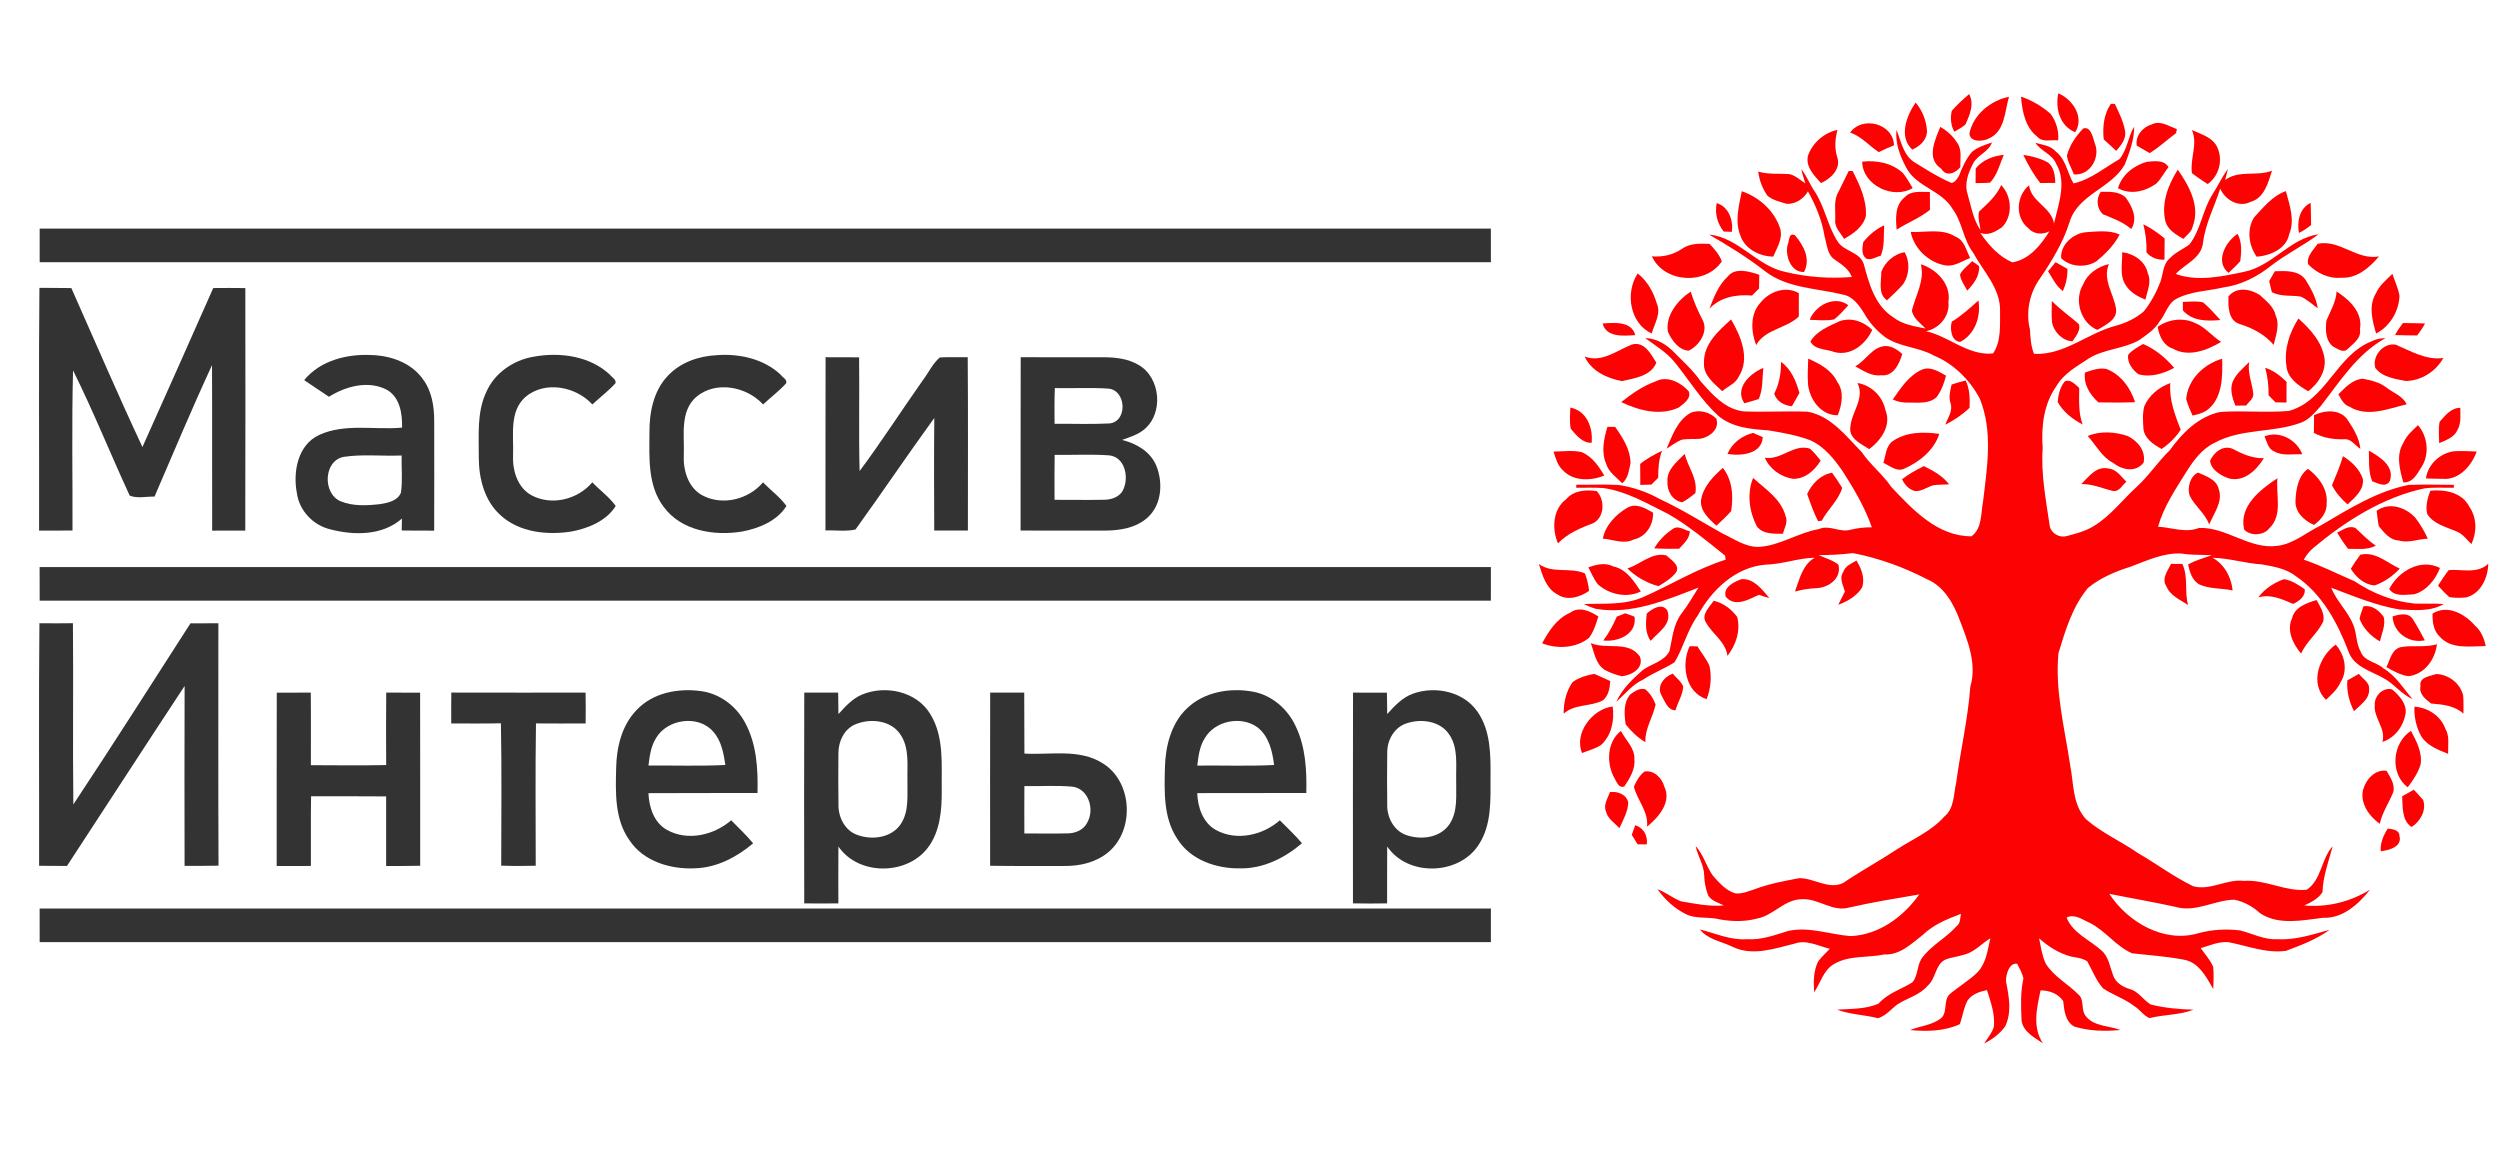 <?xml version="1.0" encoding="UTF-8" ?>
<!DOCTYPE svg PUBLIC "-//W3C//DTD SVG 1.1//EN" "http://www.w3.org/Graphics/SVG/1.1/DTD/svg11.dtd">
<svg width="820pt" height="380pt" viewBox="0 0 820 380" version="1.1" xmlns="http://www.w3.org/2000/svg">
<g fill="#fc0202">
<path d="M 640.17 36.38 C 641.88 34.36 643.88 32.60 645.87 30.86 C 647.64 34.08 646.08 37.65 644.73 40.73 C 643.68 41.81 642.26 42.41 641.02 43.21 C 639.85 41.13 639.68 38.68 640.17 36.38 Z"/>
<path d="M 675.12 30.61 C 679.85 32.60 683.78 38.48 680.66 43.37 C 675.60 41.33 674.09 35.56 675.12 30.61 Z"/>
<path d="M 645.96 43.88 C 647.12 37.65 652.92 32.95 658.95 31.75 C 657.55 36.50 657.62 43.11 652.37 45.41 C 650.40 46.44 646.31 46.77 645.96 43.88 Z"/>
<path d="M 662.88 31.70 C 666.48 32.90 669.80 34.87 672.64 37.39 C 674.44 39.92 675.35 42.92 675.10 46.04 C 672.82 45.76 669.88 46.83 668.21 44.80 C 664.21 41.74 663.30 36.42 662.88 31.70 Z"/>
<path d="M 628.32 33.64 C 630.54 36.21 631.84 39.59 632.06 42.96 C 632.05 45.91 629.72 47.96 627.23 49.08 C 622.71 44.88 625.32 38.00 628.32 33.64 Z"/>
<path d="M 692.34 34.08 C 692.67 34.07 693.32 34.06 693.65 34.05 C 695.03 36.95 696.51 39.89 697.04 43.08 C 697.44 45.61 695.64 47.71 694.13 49.49 C 692.75 48.23 691.40 46.95 690.02 45.71 C 689.62 41.65 690.01 37.55 692.34 34.08 Z"/>
<path d="M 606.85 43.47 C 610.91 37.83 621.05 40.58 621.23 47.66 C 619.53 48.36 617.85 49.09 616.21 49.89 C 613.05 47.78 610.53 44.74 606.85 43.47 Z"/>
<path d="M 705.83 40.79 C 708.59 39.38 711.39 41.43 714.00 42.33 C 713.94 42.66 713.82 43.32 713.76 43.65 C 710.83 45.80 708.20 48.35 705.08 50.22 C 703.67 49.39 702.24 48.58 700.84 47.76 C 700.37 44.49 702.80 41.66 705.83 40.79 Z"/>
<path d="M 636.41 41.64 C 638.68 42.89 640.67 44.73 642.03 46.95 C 643.61 49.27 642.89 52.19 643.00 54.81 C 641.31 56.85 638.39 58.12 636.71 55.31 C 631.70 52.09 634.68 45.92 636.41 41.64 Z"/>
<path d="M 683.30 42.14 C 685.85 41.34 686.49 45.21 687.08 46.99 C 689.05 51.59 685.51 57.70 680.24 57.20 C 679.47 55.15 678.19 53.20 677.96 51.00 C 678.84 47.62 680.90 44.63 683.30 42.14 Z"/>
<path d="M 695.19 52.19 C 697.73 49.14 697.99 44.90 700.01 41.55 C 700.05 45.85 698.47 49.96 696.95 53.91 C 692.58 61.76 681.53 63.75 678.82 72.83 C 676.72 79.49 673.09 85.47 669.19 91.21 C 665.71 96.00 664.37 102.36 665.83 108.10 C 665.98 110.80 666.12 113.53 667.16 116.07 C 677.03 116.58 684.75 109.28 693.88 106.87 C 697.27 105.97 700.48 104.44 703.16 102.15 C 705.46 99.28 707.22 95.99 708.57 92.58 C 709.54 89.93 709.39 86.64 711.71 84.70 C 713.53 82.77 716.04 81.74 718.14 80.17 C 721.91 75.28 722.43 68.83 725.74 63.69 C 727.49 60.99 728.80 58.02 730.75 55.44 C 730.46 56.65 730.15 57.85 729.84 59.05 C 734.39 55.64 740.22 57.97 745.23 55.99 C 743.95 59.92 742.70 64.97 738.17 66.22 C 734.29 68.21 729.83 65.55 728.23 61.85 C 726.37 67.78 723.34 73.37 722.59 79.62 C 722.05 84.70 716.73 86.55 713.64 89.85 C 720.81 92.47 728.87 90.68 736.15 89.14 C 745.35 87.25 751.10 78.20 760.48 76.84 C 755.55 80.57 749.94 83.27 745.04 87.06 C 740.48 90.72 735.10 93.51 729.25 94.28 C 723.94 95.54 718.17 95.49 713.34 98.31 C 710.89 100.00 710.23 103.15 708.39 105.37 C 706.79 108.10 704.09 109.82 701.58 111.61 C 696.53 114.42 690.39 114.45 685.39 117.40 C 681.47 120.03 677.03 122.34 674.56 126.55 C 670.33 132.48 669.47 139.92 670.00 147.00 C 669.39 155.64 671.10 164.11 672.33 172.62 C 672.83 174.97 675.50 176.47 677.79 175.86 C 680.81 175.06 683.91 174.27 686.61 172.64 C 692.15 169.33 696.06 164.07 700.75 159.76 C 704.81 156.10 707.77 151.46 711.70 147.67 C 715.76 142.01 721.11 136.63 728.17 135.13 C 735.70 134.58 743.29 135.45 750.80 134.78 C 763.03 131.35 766.37 116.40 777.94 111.94 C 779.31 111.21 780.85 110.92 782.42 110.93 C 773.20 115.97 767.49 125.12 761.21 133.19 C 759.29 135.28 757.41 137.66 754.66 138.66 C 745.49 142.06 734.99 140.45 726.29 145.30 C 722.12 147.28 719.38 151.20 716.98 154.99 C 713.46 160.65 709.67 166.27 707.84 172.76 C 712.33 173.00 716.83 174.92 721.26 173.17 C 730.26 172.80 737.83 180.30 746.96 179.04 C 752.37 178.40 756.55 174.57 761.31 172.29 C 770.42 166.96 779.55 161.14 790.06 159.05 C 794.99 158.84 799.94 159.01 804.89 159.03 L 804.85 159.98 C 801.63 160.04 798.40 159.78 795.20 160.19 C 781.50 163.13 769.40 170.88 758.75 179.73 C 757.48 180.80 756.46 182.13 755.64 183.57 C 761.37 185.53 766.79 188.28 772.34 190.68 C 778.20 194.61 784.95 197.30 792.00 197.97 C 795.16 198.10 798.34 197.86 801.51 198.13 C 797.13 200.73 791.92 200.07 787.07 199.93 C 779.29 198.61 771.99 195.54 764.65 192.77 C 766.39 197.25 770.19 200.58 771.92 205.07 C 773.05 207.87 772.78 211.05 774.29 213.72 C 775.42 216.96 779.46 217.08 781.76 219.23 C 785.85 221.61 788.23 225.76 791.27 229.24 C 787.54 227.68 785.21 224.16 781.65 222.35 C 777.51 220.03 772.06 218.67 770.30 213.70 C 766.73 204.24 761.60 194.78 753.03 188.98 C 749.85 186.49 745.74 185.81 741.88 185.12 C 736.43 184.80 731.17 183.06 725.72 182.95 C 729.62 185.10 731.86 189.31 732.30 193.66 C 728.67 192.89 724.82 193.23 721.36 191.70 C 719.04 190.36 718.21 187.63 717.70 185.17 C 720.12 183.76 722.84 183.04 725.47 182.12 C 722.16 181.90 718.82 182.13 715.54 181.56 C 709.68 181.24 704.26 183.86 698.90 185.85 C 693.90 187.42 688.95 189.50 684.86 192.83 C 679.77 198.95 677.46 206.71 675.18 214.19 C 673.98 226.61 677.21 238.81 679.02 251.01 C 680.21 257.04 679.75 263.95 684.27 268.76 C 689.38 273.21 695.67 275.93 701.21 279.78 C 707.32 283.32 713.00 287.62 719.38 290.69 C 725.00 292.23 730.32 288.22 736.01 288.93 C 743.07 288.41 749.64 292.54 756.63 291.83 C 761.53 288.48 761.30 281.76 765.13 277.55 C 763.78 282.53 761.93 287.43 761.77 292.66 C 760.35 294.79 758.04 295.99 755.77 296.99 C 763.36 297.68 770.89 295.80 777.36 291.82 C 773.59 296.57 768.46 301.28 761.98 301.04 C 755.20 301.82 747.57 303.58 741.41 299.61 C 738.98 297.39 736.09 295.74 732.84 295.10 C 726.35 295.21 720.10 299.41 713.56 297.45 C 706.35 295.86 699.07 294.64 691.85 293.17 C 697.90 302.48 709.85 309.45 721.08 306.09 C 725.54 304.88 730.21 304.62 734.80 305.19 C 738.83 306.20 742.68 308.32 746.96 308.05 C 752.85 308.42 758.51 306.51 764.12 304.97 C 759.82 308.11 754.77 310.02 749.82 311.87 C 743.35 312.79 737.15 310.20 730.89 309.03 C 727.76 308.78 724.78 310.11 721.84 311.00 C 723.26 313.01 724.99 314.89 725.95 317.18 C 726.16 319.58 726.02 322.00 725.96 324.41 C 723.68 320.49 721.21 315.59 716.26 314.77 C 710.69 313.69 704.98 313.33 699.34 312.69 C 693.96 310.37 690.59 305.21 685.35 302.66 C 683.03 301.64 680.40 299.62 677.83 300.97 C 679.92 306.12 685.37 308.24 689.27 311.74 C 691.65 313.80 692.05 317.10 693.10 319.90 C 693.90 322.32 696.28 323.73 698.60 324.42 C 701.49 325.20 702.99 328.05 705.49 329.50 C 710.07 330.61 714.76 331.08 719.48 331.17 C 714.88 332.98 709.80 332.73 705.05 333.94 C 703.05 333.15 701.87 331.07 700.02 329.99 C 696.90 327.56 693.05 326.37 689.79 324.17 C 687.51 321.58 686.29 318.29 684.62 315.32 C 683.02 314.24 681.07 314.10 679.24 313.73 C 675.31 312.68 671.82 310.45 668.82 307.77 C 669.42 310.54 669.76 313.43 670.98 316.02 C 673.63 320.33 678.31 322.71 681.77 326.25 C 683.72 327.98 682.52 331.01 683.98 333.08 C 686.59 336.75 691.69 336.34 695.50 337.85 C 690.43 338.31 685.25 338.21 680.36 336.71 C 677.37 335.03 677.06 331.38 676.73 328.35 C 675.11 325.89 672.14 324.85 669.31 324.84 C 668.08 330.54 666.54 337.05 670.12 342.24 C 667.34 340.29 663.71 338.56 663.08 334.85 C 662.88 330.21 662.66 325.47 663.69 320.90 C 663.32 319.19 662.39 317.66 661.64 316.11 C 658.96 315.67 657.87 319.82 657.97 321.97 C 658.94 326.79 659.92 331.97 657.72 336.63 C 655.95 339.07 653.50 340.93 650.81 342.25 C 651.90 340.48 653.38 338.87 653.97 336.84 C 654.46 332.67 652.93 328.65 651.73 324.74 C 649.30 325.27 646.70 326.09 645.28 328.30 C 644.08 330.69 643.70 333.38 642.85 335.91 C 637.72 338.27 632.03 338.37 626.50 337.86 C 629.70 336.55 633.37 336.32 636.25 334.28 C 639.03 332.50 637.29 328.63 639.30 326.28 C 642.31 323.61 645.92 321.64 648.77 318.76 C 651.51 315.75 651.95 311.55 652.84 307.75 C 649.92 309.51 647.59 312.35 644.16 313.15 C 642.11 313.84 639.89 313.95 637.92 314.83 C 634.67 316.59 634.99 321.01 632.30 323.29 C 629.72 326.37 625.67 327.32 622.40 329.40 C 620.30 330.97 618.59 333.18 616.00 333.97 C 611.55 332.86 606.86 332.76 602.54 331.17 C 607.08 330.86 612.00 331.06 616.17 329.19 C 619.13 325.80 623.52 324.54 627.23 322.24 C 629.32 319.90 628.64 316.16 630.75 313.79 C 633.85 309.81 638.49 307.52 641.79 303.76 C 643.05 302.80 642.92 301.16 643.18 299.75 C 638.70 301.43 634.13 303.28 630.66 306.67 C 626.93 309.56 623.11 313.35 618.02 313.07 C 612.46 314.23 606.38 313.23 601.35 316.33 C 598.03 318.39 597.12 322.40 595.05 325.46 C 594.79 322.05 594.81 318.53 596.33 315.39 C 597.46 313.86 598.87 312.57 600.19 311.20 C 596.40 310.31 592.49 308.08 588.56 309.53 C 582.05 311.12 574.88 313.70 568.41 310.61 C 564.76 308.81 560.21 308.22 557.57 304.86 C 562.66 306.13 567.63 308.46 573.00 308.06 C 577.63 308.37 582.04 306.75 586.39 305.39 C 593.30 303.77 600.14 306.53 606.99 307.04 C 616.25 306.67 624.30 300.72 629.53 293.37 C 621.86 294.67 614.18 295.92 606.60 297.65 C 601.15 299.28 596.41 294.61 591.01 294.94 C 585.33 294.95 581.65 300.33 576.27 301.30 C 571.87 302.47 567.17 302.27 562.76 301.29 C 559.54 300.80 556.15 301.31 553.10 299.91 C 549.32 298.06 546.09 295.11 543.67 291.67 C 546.41 292.66 548.66 294.62 551.40 295.64 C 556.03 296.45 560.69 297.40 565.43 296.98 C 563.60 296.06 561.37 295.53 560.25 293.65 C 559.46 291.52 559.02 289.28 558.97 287.02 C 558.87 283.65 556.81 280.76 556.17 277.51 C 558.74 280.29 559.63 284.13 561.80 287.18 C 563.85 289.55 566.08 292.07 569.17 293.03 C 571.42 293.27 573.53 292.30 575.63 291.63 C 580.29 289.87 585.21 288.99 590.09 288.04 C 594.92 287.93 599.79 291.93 604.53 289.63 C 610.35 285.68 616.55 282.32 622.42 278.44 C 627.66 275.07 633.60 272.55 637.78 267.79 C 641.09 265.09 640.73 260.42 641.65 256.62 C 643.04 246.14 645.49 235.79 646.26 225.24 C 648.50 217.75 645.41 210.20 642.74 203.27 C 640.74 197.90 637.57 192.28 632.03 189.97 C 624.40 186.01 616.18 183.03 607.74 181.42 C 604.04 181.88 600.31 182.07 596.58 182.07 C 598.71 183.13 601.15 183.67 603.01 185.24 C 604.08 189.65 599.88 192.70 595.93 192.91 C 593.49 193.01 591.09 193.38 588.75 194.03 C 590.22 190.01 591.21 185.25 595.23 182.94 C 589.79 183.03 584.63 185.08 579.19 185.20 C 569.27 185.97 561.37 193.52 556.84 201.92 C 553.46 206.60 552.20 212.37 549.24 217.24 C 545.93 219.34 542.21 220.72 538.94 222.91 C 535.39 224.51 533.05 227.69 530.15 230.15 C 532.08 226.00 535.42 222.78 538.81 219.80 C 541.70 217.68 545.83 217.01 547.60 213.56 C 548.52 209.42 548.81 204.95 551.41 201.42 C 553.55 198.68 555.25 195.65 557.11 192.73 C 546.39 196.87 535.10 201.71 523.36 199.68 C 522.03 199.27 520.73 198.76 519.49 198.13 C 526.02 197.87 532.72 198.55 538.89 195.88 C 547.98 191.89 556.48 186.57 566.00 183.58 C 565.96 183.25 565.88 182.58 565.84 182.25 C 559.88 177.48 553.98 172.52 547.34 168.68 C 540.45 165.27 533.68 161.18 525.93 160.08 C 522.96 159.87 519.98 160.00 517.02 159.99 L 517.02 158.99 C 521.65 159.05 526.29 158.81 530.92 159.07 C 535.62 159.79 540.19 161.32 544.34 163.66 C 551.48 166.97 558.14 171.16 564.99 175.00 C 568.79 176.77 572.44 179.43 576.81 179.39 C 583.80 179.01 589.75 174.72 596.60 173.54 C 599.96 172.02 603.32 174.69 606.75 173.81 C 609.11 173.21 611.52 172.93 613.96 172.96 C 611.69 166.39 608.11 160.41 604.40 154.58 C 601.57 150.51 598.31 146.38 593.64 144.35 C 589.21 142.72 584.53 141.88 579.89 141.14 C 574.23 140.77 568.10 140.21 563.59 136.38 C 557.99 131.23 554.02 124.63 549.25 118.75 C 546.58 115.51 542.96 113.35 539.62 110.90 C 543.36 110.94 546.76 113.07 549.27 115.72 C 552.24 118.76 555.46 121.60 557.86 125.14 C 561.66 129.44 565.97 134.34 572.05 134.95 C 579.01 135.19 585.98 134.78 592.95 135.04 C 600.61 136.50 605.53 143.04 610.67 148.33 C 613.48 152.46 617.51 155.54 620.31 159.68 C 627.38 167.18 635.54 175.96 646.65 175.91 C 650.24 173.25 649.67 168.34 650.45 164.43 C 651.78 153.27 653.76 141.43 649.33 130.67 C 646.05 124.56 640.81 119.32 634.35 116.64 C 629.34 113.79 623.19 113.91 618.38 110.63 C 615.54 108.48 613.10 105.79 611.38 102.67 C 609.74 100.07 607.66 97.15 604.41 96.61 C 595.87 94.50 586.27 94.59 579.00 89.01 C 573.21 84.48 566.95 80.61 560.60 76.95 C 570.30 77.85 576.32 87.40 585.76 89.23 C 592.85 90.94 600.14 91.43 607.42 90.85 C 606.40 88.23 604.02 86.68 601.81 85.16 C 599.29 83.52 599.26 80.19 598.47 77.58 C 597.66 72.35 595.53 67.28 593.01 62.76 C 591.57 65.25 589.03 66.93 586.12 66.87 C 583.93 66.22 581.55 65.70 579.76 64.24 C 578.08 61.90 577.05 59.13 576.70 56.28 C 580.00 57.27 583.47 56.86 586.86 57.10 C 588.89 57.53 590.46 59.05 592.16 60.16 C 591.70 58.59 591.15 57.05 590.82 55.46 C 592.59 57.71 593.61 60.43 595.22 62.80 C 598.56 67.87 599.45 74.14 602.76 79.23 C 604.89 82.57 610.11 82.60 611.33 86.66 C 613.04 93.05 615.01 100.27 620.95 104.04 C 623.98 106.45 627.91 107.01 631.59 107.76 C 629.86 105.98 627.61 104.49 627.09 101.89 C 628.31 96.85 631.38 92.08 630.04 86.69 C 635.23 88.29 640.02 93.22 639.08 99.01 C 639.63 103.60 636.13 107.79 631.71 108.63 C 639.29 110.32 645.53 116.74 653.71 115.94 C 656.46 111.97 655.96 106.61 656.02 101.95 C 656.17 94.51 650.47 88.99 647.17 82.84 C 643.91 78.56 643.66 72.84 640.45 68.55 C 636.87 62.36 628.41 61.32 625.16 54.83 C 623.20 51.11 621.57 46.89 622.06 42.60 C 623.55 46.29 624.24 50.80 627.83 53.16 C 631.79 55.61 635.74 58.15 640.04 59.99 C 641.29 59.90 641.99 58.55 642.58 57.59 C 643.62 54.81 644.90 52.10 646.81 49.80 C 648.69 48.27 651.08 47.49 653.36 46.73 C 652.34 49.68 648.91 50.73 647.32 53.35 C 645.68 56.44 644.24 60.08 645.35 63.60 C 646.51 67.64 647.20 71.99 649.61 75.53 C 649.37 73.51 648.67 71.45 649.12 69.42 C 651.89 66.79 654.83 64.31 656.39 60.71 C 659.94 64.37 660.31 70.96 656.58 74.60 C 654.49 76.01 652.06 77.43 649.51 76.36 C 652.22 80.33 655.57 84.14 660.09 86.06 C 665.65 85.08 669.39 80.42 672.20 75.88 C 669.82 77.08 667.07 76.85 665.23 74.81 C 660.86 71.25 661.34 64.26 665.54 60.76 C 666.13 66.20 672.85 67.93 673.72 73.32 C 675.15 66.97 678.02 59.72 674.36 53.61 C 673.05 50.50 669.40 49.58 667.60 46.84 C 669.92 47.52 672.63 47.73 674.30 49.70 C 677.65 52.28 678.07 56.72 680.12 60.17 C 685.79 58.87 690.25 55.01 695.19 52.19 Z"/>
<path d="M 592.99 51.17 C 594.44 46.89 598.27 43.53 602.70 42.61 C 601.91 45.50 601.68 48.57 602.59 51.47 C 604.00 55.32 600.52 58.62 597.28 60.05 C 595.06 57.60 592.23 54.80 592.99 51.17 Z"/>
<path d="M 718.95 42.66 C 722.05 44.07 726.02 45.11 727.40 48.62 C 729.15 52.76 727.78 57.73 724.13 60.38 C 722.36 59.25 720.62 58.09 718.97 56.82 C 718.23 52.01 720.98 47.29 718.95 42.66 Z"/>
<path d="M 648.02 55.27 C 650.32 52.45 653.68 51.16 657.23 50.79 C 655.93 53.89 655.11 57.40 652.74 59.89 C 651.15 60.07 649.56 60.03 647.99 60.06 C 647.99 58.46 648.00 56.86 648.02 55.27 Z"/>
<path d="M 663.65 50.82 C 666.43 51.21 669.21 51.93 671.69 53.28 C 673.74 54.83 674.05 57.60 674.15 59.99 C 672.48 60.01 670.84 60.03 669.19 60.04 C 666.99 57.20 665.19 54.06 663.65 50.82 Z"/>
<path d="M 610.80 53.02 C 615.54 52.51 620.60 53.43 624.18 56.79 C 625.39 58.31 626.37 60.02 627.36 61.70 C 620.83 65.54 610.90 60.68 610.80 53.02 Z"/>
<path d="M 694.69 61.73 C 696.01 57.31 699.86 54.31 704.17 53.07 C 706.63 52.89 709.75 52.30 711.27 54.81 C 709.87 56.59 708.84 58.65 707.24 60.25 C 703.61 62.82 698.77 64.00 694.69 61.73 Z"/>
<path d="M 606.38 56.09 C 606.70 56.09 607.33 56.09 607.65 56.08 C 609.98 60.65 612.32 65.58 612.01 70.83 C 611.13 74.45 607.89 76.63 604.86 78.36 C 603.69 76.36 601.63 74.58 601.96 72.04 C 602.09 69.02 601.36 65.71 602.99 62.97 C 604.13 60.68 605.23 58.37 606.38 56.09 Z"/>
<path d="M 714.31 55.65 C 718.01 60.89 721.74 67.69 719.22 74.21 C 718.89 76.02 717.29 77.09 716.13 78.36 C 713.77 76.95 711.12 75.49 710.27 72.67 C 708.82 66.66 711.13 60.69 714.31 55.65 Z"/>
<path d="M 571.32 62.72 C 577.09 64.73 582.15 69.23 583.96 75.19 C 584.75 78.45 582.81 81.30 581.62 84.17 C 577.08 84.07 572.30 81.70 570.81 77.19 C 568.97 72.48 570.37 67.45 571.32 62.72 Z"/>
<path d="M 624.75 64.69 C 626.88 62.35 630.20 63.06 633.00 62.97 C 633.00 64.92 633.01 66.87 633.02 68.82 C 629.71 71.51 625.66 73.01 622.11 75.34 C 621.77 71.65 621.51 67.26 624.75 64.69 Z"/>
<path d="M 689.05 62.90 C 691.87 62.92 695.01 62.68 697.24 64.80 C 699.35 67.73 701.29 71.70 699.03 75.13 C 696.35 72.76 692.96 71.61 689.73 70.26 C 687.69 68.28 687.48 65.23 689.05 62.90 Z"/>
<path d="M 739.32 71.34 C 742.38 68.03 745.35 64.24 749.76 62.69 C 750.99 67.27 752.79 72.20 750.85 76.84 C 749.89 81.67 744.61 83.85 740.20 84.21 C 737.56 80.56 736.89 75.24 739.32 71.34 Z"/>
<path d="M 563.07 66.62 C 567.05 67.81 568.55 72.26 568.06 76.04 C 567.39 76.02 566.05 75.97 565.38 75.95 C 563.24 73.24 562.43 70.04 563.07 66.62 Z"/>
<path d="M 754.05 76.39 C 753.39 72.68 754.18 68.33 757.89 66.55 C 757.99 68.97 758.00 71.39 758.03 73.82 C 756.78 74.79 755.50 75.74 754.05 76.39 Z"/>
<path d="M 611.16 79.40 C 612.99 77.08 615.31 75.15 618.01 73.90 C 617.78 77.23 618.22 80.68 616.91 83.84 C 615.40 84.25 613.93 85.34 612.32 84.91 C 610.40 83.77 610.82 81.26 611.16 79.40 Z"/>
<path d="M 703.01 73.58 C 705.53 74.80 707.85 76.41 710.00 78.21 C 709.99 80.54 709.98 82.86 709.95 85.18 C 707.64 85.27 705.56 84.57 704.05 82.79 C 704.15 79.68 703.80 76.59 703.01 73.58 Z"/>
<path d="M 626.71 76.08 C 631.59 76.29 636.99 74.84 641.38 77.61 C 644.32 78.72 644.89 82.13 646.21 84.62 C 643.56 85.62 641.05 87.51 638.08 87.05 C 632.59 86.10 627.81 81.57 626.71 76.08 Z"/>
<path d="M 676.07 84.69 C 675.71 80.33 679.98 76.53 684.18 76.17 C 687.85 75.93 691.78 75.39 695.25 76.92 C 693.45 80.39 690.64 83.21 687.66 85.68 C 684.19 87.91 679.06 87.64 676.07 84.69 Z"/>
<path d="M 586.31 80.40 C 586.94 79.15 586.57 76.12 588.75 77.16 C 591.56 80.50 594.00 84.91 591.72 89.22 C 587.38 89.35 585.51 83.94 586.31 80.40 Z"/>
<path d="M 730.96 89.50 C 726.40 85.85 729.95 79.32 733.92 76.70 C 735.42 79.42 735.20 82.65 734.82 85.64 C 733.64 87.03 732.28 88.25 730.96 89.50 Z"/>
<path d="M 551.65 81.65 C 554.32 79.73 557.60 79.88 560.73 79.99 C 562.34 81.70 563.97 83.47 564.75 85.74 C 559.45 93.62 545.81 92.80 541.82 84.08 C 545.33 84.39 548.71 83.60 551.65 81.65 Z"/>
<path d="M 760.20 79.96 C 767.46 78.45 772.96 85.43 780.30 84.11 C 777.23 87.76 773.08 91.36 768.01 91.09 C 763.91 91.50 759.85 89.60 757.07 86.67 C 756.49 84.01 758.84 81.96 760.20 79.96 Z"/>
<path d="M 617.07 89.18 C 618.23 85.95 621.28 83.31 624.71 82.71 C 626.55 86.01 626.30 90.08 624.24 93.20 C 622.62 95.10 620.73 96.76 618.94 98.49 C 615.87 96.39 617.10 92.31 617.07 89.18 Z"/>
<path d="M 696.07 82.73 C 699.84 83.17 703.67 85.68 704.46 89.58 C 705.80 92.46 704.32 95.45 703.68 98.28 C 701.22 97.29 698.80 95.96 697.33 93.67 C 695.06 90.47 696.21 86.36 696.07 82.73 Z"/>
<path d="M 642.88 90.10 C 643.72 88.27 645.53 87.10 646.88 85.65 C 647.45 86.06 648.58 86.86 649.14 87.27 C 649.38 90.50 647.39 93.13 645.25 95.32 C 644.39 93.62 643.13 92.02 642.88 90.10 Z"/>
<path d="M 674.22 86.00 C 675.51 86.74 676.82 87.46 678.12 88.20 C 678.18 90.72 677.64 93.17 676.62 95.47 C 674.38 93.84 673.22 91.24 671.77 88.98 C 672.58 87.98 673.40 86.99 674.22 86.00 Z"/>
<path d="M 683.28 93.27 C 684.70 89.74 688.13 87.48 691.73 86.60 C 689.56 91.62 693.22 96.24 694.02 101.08 C 694.76 104.83 690.53 106.58 687.94 108.21 C 682.41 105.92 680.20 98.32 683.28 93.27 Z"/>
<path d="M 566.68 90.71 C 569.18 87.58 573.80 89.07 577.04 90.12 C 577.01 91.62 576.99 93.13 576.97 94.63 C 576.19 95.40 575.42 96.17 574.66 96.94 C 569.60 96.51 564.30 97.40 560.69 101.26 C 562.13 97.49 563.66 93.52 566.68 90.71 Z"/>
<path d="M 746.15 88.97 C 749.65 88.87 753.91 88.55 756.23 91.77 C 757.98 94.66 759.74 97.71 760.21 101.11 C 758.38 99.80 756.72 98.22 754.66 97.28 C 751.48 96.78 748.13 97.37 745.17 95.84 C 744.89 94.62 744.61 93.41 744.29 92.21 C 744.90 91.13 745.51 90.05 746.15 88.97 Z"/>
<path d="M 537.16 89.70 C 540.34 92.18 542.31 95.77 543.45 99.59 C 544.91 102.90 542.61 106.23 541.76 109.40 C 534.56 106.03 532.99 96.04 537.16 89.70 Z"/>
<path d="M 779.27 96.27 C 780.42 93.63 782.70 91.79 784.70 89.82 C 785.49 92.22 786.63 94.55 787.04 97.06 C 786.82 102.13 783.91 107.04 779.36 109.40 C 778.14 105.20 776.82 100.30 779.27 96.27 Z"/>
<path d="M 577.37 99.35 C 580.29 95.65 585.66 93.64 590.02 96.16 C 590.00 98.72 589.99 101.28 590.01 103.83 C 585.86 107.80 579.03 107.88 576.01 113.18 C 574.33 108.80 573.98 103.03 577.37 99.35 Z"/>
<path d="M 730.95 97.23 C 733.54 93.94 738.10 94.76 741.21 96.76 C 743.30 98.70 745.83 100.60 746.45 103.56 C 747.81 106.70 746.48 110.02 745.76 113.13 C 742.86 109.71 738.90 107.62 734.67 106.30 C 730.84 105.15 730.80 100.50 730.95 97.23 Z"/>
<path d="M 547.07 108.79 C 546.21 103.46 550.34 98.40 554.56 95.65 C 555.50 98.79 556.83 101.78 558.33 104.70 C 560.57 108.57 557.40 113.39 553.85 115.03 C 550.58 114.79 548.31 111.61 547.07 108.79 Z"/>
<path d="M 766.40 95.60 C 770.58 98.30 775.09 102.50 774.06 108.01 C 774.57 110.89 772.02 112.60 770.19 114.31 C 768.80 116.04 766.76 114.41 765.30 113.70 C 762.71 111.75 762.73 108.09 763.06 105.17 C 764.34 102.03 766.23 99.09 766.40 95.60 Z"/>
<path d="M 593.58 104.89 C 595.41 100.17 601.78 96.71 606.26 100.12 C 604.78 101.73 603.34 103.40 601.62 104.76 C 598.97 105.30 596.24 104.98 593.58 104.89 Z"/>
<path d="M 640.19 105.52 C 643.40 103.56 646.16 101.03 648.94 98.54 C 649.75 103.83 647.89 109.55 642.95 112.15 C 640.02 111.95 639.50 107.83 640.19 105.52 Z"/>
<path d="M 673.01 98.72 C 675.73 101.54 678.97 103.76 681.90 106.34 C 682.51 108.45 680.86 110.32 679.76 111.96 C 676.56 111.79 673.74 108.98 673.08 105.86 C 672.84 103.48 672.97 101.09 673.01 98.72 Z"/>
<path d="M 715.97 99.03 C 718.17 99.00 720.44 98.64 722.62 99.18 C 724.68 100.94 726.48 102.98 728.31 104.98 C 723.93 105.34 719.16 105.40 716.00 101.82 C 715.99 101.12 715.98 99.72 715.97 99.03 Z"/>
<path d="M 558.91 118.96 C 558.77 112.81 563.64 108.57 567.80 104.78 C 570.96 110.21 574.09 117.49 570.38 123.40 C 569.36 125.78 566.73 126.70 564.89 128.31 C 562.24 125.76 558.58 123.08 558.91 118.96 Z"/>
<path d="M 603.39 105.36 C 607.23 103.98 611.27 105.46 614.10 108.21 C 611.93 112.93 607.02 116.95 601.61 115.45 C 599.04 114.47 595.13 114.77 593.82 112.00 C 595.90 108.53 599.88 106.99 603.39 105.36 Z"/>
<path d="M 707.72 107.20 C 711.26 104.67 716.08 104.07 720.04 105.96 C 723.34 107.32 725.55 110.26 728.53 112.14 C 723.87 114.92 717.77 117.27 712.66 114.34 C 709.59 113.34 708.19 110.14 707.72 107.20 Z"/>
<path d="M 749.94 119.97 C 749.13 114.48 750.99 109.07 753.88 104.47 C 757.95 108.11 762.01 112.59 762.52 118.29 C 762.67 122.34 760.20 125.92 757.10 128.33 C 753.90 126.48 750.24 124.03 749.94 119.97 Z"/>
<path d="M 525.66 106.11 C 529.38 105.85 535.16 105.24 536.36 109.92 C 532.63 110.16 526.88 110.77 525.66 106.11 Z"/>
<path d="M 788.17 105.96 C 790.58 105.99 792.99 106.00 795.41 106.10 C 794.69 107.50 793.77 108.79 792.82 110.03 C 790.41 110.01 787.99 109.99 785.59 109.90 C 786.30 108.49 787.21 107.21 788.17 105.96 Z"/>
<path d="M 519.77 116.93 C 525.27 119.12 530.30 114.95 535.20 113.03 C 539.29 111.81 541.49 116.08 543.28 118.95 C 541.46 123.42 536.11 124.05 531.98 125.00 C 527.11 124.09 521.90 121.69 519.77 116.93 Z"/>
<path d="M 618.18 113.51 C 620.39 113.36 622.34 114.70 623.95 116.10 C 623.02 119.32 620.99 123.60 616.99 123.08 C 613.81 123.50 611.15 121.57 608.52 120.15 C 612.02 118.28 613.97 113.92 618.18 113.51 Z"/>
<path d="M 698.08 116.33 C 699.39 114.79 701.21 113.85 702.93 112.83 C 706.96 114.56 710.30 117.35 713.14 120.66 C 709.53 122.58 705.46 123.86 701.38 122.75 C 699.45 121.30 697.57 118.85 698.08 116.33 Z"/>
<path d="M 779.09 120.65 C 778.01 116.73 781.75 112.33 785.81 113.06 C 790.75 115.16 795.82 118.23 801.42 117.42 C 798.94 121.86 794.18 124.88 789.09 124.97 C 785.54 124.24 781.43 123.78 779.09 120.65 Z"/>
<path d="M 593.10 117.64 C 596.88 119.31 600.83 121.40 602.66 125.33 C 604.98 128.54 604.13 132.77 602.79 136.20 C 597.32 136.33 593.49 130.98 593.02 125.96 C 592.86 123.19 592.99 120.41 593.10 117.64 Z"/>
<path d="M 717.07 130.88 C 717.61 124.45 722.85 119.41 728.86 117.66 C 729.06 123.52 728.99 130.99 723.67 134.71 C 722.29 135.58 720.70 135.96 719.15 136.30 C 718.34 134.54 717.59 132.74 717.07 130.88 Z"/>
<path d="M 584.18 118.69 C 587.56 121.15 589.12 125.01 590.21 128.91 C 589.37 130.35 588.55 131.80 587.74 133.25 C 585.15 132.99 582.77 131.72 581.94 129.14 C 583.60 125.90 584.21 122.31 584.18 118.69 Z"/>
<path d="M 732.26 125.36 C 733.34 122.63 735.74 120.80 737.73 118.76 C 737.16 122.26 738.66 125.56 739.06 128.97 C 739.33 130.73 737.60 131.76 736.73 133.01 C 735.54 133.02 734.37 133.03 733.20 133.04 C 732.26 130.63 731.36 127.92 732.26 125.36 Z"/>
<path d="M 572.14 132.27 C 568.82 127.30 574.00 122.47 578.38 120.67 C 577.98 124.09 578.30 127.66 576.87 130.89 C 575.30 131.38 573.72 131.85 572.14 132.27 Z"/>
<path d="M 630.38 121.26 C 633.19 120.07 635.91 121.88 638.29 123.22 C 637.69 125.70 636.75 128.16 635.23 130.22 C 632.75 132.61 629.07 131.98 625.95 132.05 C 624.16 132.13 622.43 131.79 620.83 131.03 C 623.45 127.33 626.06 123.16 630.38 121.26 Z"/>
<path d="M 683.88 122.20 C 686.11 121.39 688.44 120.59 690.86 121.01 C 695.65 122.81 698.77 127.20 700.31 131.92 C 696.29 132.08 692.28 132.05 688.27 131.98 C 685.50 129.44 683.33 126.12 683.88 122.20 Z"/>
<path d="M 742.99 120.63 C 745.71 121.53 747.99 123.24 749.99 125.26 C 749.98 127.52 749.98 129.78 749.97 132.04 C 748.76 132.01 747.55 131.98 746.35 131.96 C 745.60 131.18 744.85 130.42 744.10 129.66 C 744.12 126.61 743.81 123.57 742.99 120.63 Z"/>
<path d="M 543.13 125.07 C 546.84 123.10 551.35 125.46 553.90 128.34 C 554.82 130.76 552.22 132.39 550.62 133.67 C 544.50 136.51 537.55 134.64 531.76 131.89 C 535.24 129.14 538.89 126.55 543.13 125.07 Z"/>
<path d="M 766.99 129.32 C 769.29 127.10 771.54 124.50 774.96 124.22 C 777.73 124.73 780.56 125.39 782.83 127.17 C 785.04 128.92 788.13 129.88 789.38 132.61 C 783.34 134.06 776.44 137.00 770.61 133.38 C 768.71 132.76 767.90 130.91 766.99 129.32 Z"/>
<path d="M 640.12 126.13 C 641.64 125.64 643.17 125.16 644.73 124.79 C 646.09 127.60 646.15 130.70 646.02 133.75 C 643.66 136.02 640.93 137.85 638.02 139.32 C 638.89 137.05 640.61 134.80 639.78 132.24 C 639.07 130.20 639.70 128.15 640.12 126.13 Z"/>
<path d="M 677.30 125.05 C 679.28 124.33 680.62 126.14 681.98 127.23 C 681.97 131.26 681.67 135.39 683.11 139.24 C 679.85 137.51 676.69 135.12 674.92 131.85 C 675.12 129.47 675.70 126.89 677.30 125.05 Z"/>
<path d="M 609.25 125.62 C 613.86 126.39 617.52 130.03 618.45 134.59 C 620.44 139.59 616.95 144.44 613.09 147.32 C 610.48 145.55 606.28 143.84 606.93 140.01 C 607.28 135.11 611.75 130.70 609.25 125.62 Z"/>
<path d="M 703.30 133.34 C 704.82 129.66 708.17 126.98 711.86 125.65 C 711.42 131.03 713.37 136.05 715.27 140.97 C 713.61 143.48 711.50 145.58 709.01 147.26 C 706.41 145.82 703.59 144.04 703.07 140.86 C 702.90 138.37 702.69 135.78 703.30 133.34 Z"/>
<path d="M 515.06 133.69 C 520.41 134.65 522.58 140.35 522.05 145.24 C 518.96 145.31 517.02 142.74 515.20 140.62 C 514.75 138.34 515.01 135.99 515.06 133.69 Z"/>
<path d="M 800.18 138.37 C 802.03 136.32 803.92 133.74 806.98 133.77 C 806.97 136.21 807.33 138.83 806.04 141.04 C 804.99 143.49 802.30 144.38 800.05 145.34 C 800.00 143.02 799.78 140.67 800.18 138.37 Z"/>
<path d="M 554.47 135.43 C 557.33 134.20 560.80 135.15 562.96 137.32 C 564.10 140.72 560.84 143.30 557.85 143.89 C 555.69 144.13 553.48 143.81 551.36 144.29 C 549.69 145.08 548.20 146.19 546.65 147.17 C 548.49 142.87 550.18 137.91 554.47 135.43 Z"/>
<path d="M 759.01 136.18 C 762.39 134.58 767.05 134.12 769.71 137.28 C 771.76 140.28 773.83 143.52 774.20 147.23 C 772.46 146.15 771.21 143.87 768.94 144.07 C 765.47 144.18 762.01 143.67 758.95 141.97 C 758.97 140.04 759.00 138.11 759.01 136.18 Z"/>
<path d="M 527.25 140.00 C 527.88 140.00 529.13 140.02 529.76 140.02 C 532.25 143.54 534.74 147.42 534.82 151.85 C 534.28 154.21 534.09 156.85 532.09 158.51 C 530.20 156.56 527.66 154.92 526.84 152.19 C 525.13 148.28 526.04 143.91 527.25 140.00 Z"/>
<path d="M 788.29 145.28 C 789.30 142.90 791.26 141.18 793.10 139.46 C 796.31 143.12 796.95 149.04 794.24 153.21 C 792.82 155.43 791.39 158.42 788.30 158.22 C 787.10 154.06 785.85 149.23 788.29 145.28 Z"/>
<path d="M 566.61 148.88 C 568.11 145.34 571.34 142.92 575.01 141.99 C 576.06 142.47 577.12 142.93 578.19 143.38 C 577.90 149.01 570.93 149.64 566.61 148.88 Z"/>
<path d="M 620.75 144.73 C 625.20 141.62 630.90 141.60 636.08 142.31 C 634.45 147.62 629.53 151.53 624.59 153.73 C 622.13 154.88 619.87 152.76 617.75 151.81 C 618.53 149.39 618.55 146.39 620.75 144.73 Z"/>
<path d="M 684.78 143.01 C 688.89 141.27 693.78 141.61 697.94 143.04 C 701.20 144.70 703.86 147.85 703.11 151.73 C 700.54 155.07 696.09 154.19 693.16 151.87 C 689.40 149.92 687.51 146.03 684.78 143.01 Z"/>
<path d="M 742.75 143.14 C 747.61 141.15 753.36 144.22 755.14 149.00 C 752.08 148.86 748.73 149.66 745.94 148.06 C 743.92 147.24 743.57 144.88 742.75 143.14 Z"/>
<path d="M 578.86 150.13 C 584.25 151.03 588.24 145.50 593.64 147.14 C 594.96 148.30 596.06 149.70 597.18 151.06 C 595.25 154.29 592.03 157.16 588.06 157.06 C 584.09 156.40 580.49 153.88 578.86 150.13 Z"/>
<path d="M 724.91 151.11 C 726.18 148.28 729.37 145.72 732.58 147.35 C 735.68 149.01 738.94 150.39 742.55 150.28 C 740.19 154.14 736.13 158.14 731.18 156.95 C 728.53 156.06 725.18 154.13 724.91 151.11 Z"/>
<path d="M 509.56 148.12 C 512.59 148.08 515.68 147.64 518.67 148.26 C 522.16 149.64 524.36 152.89 526.21 155.99 C 521.93 157.74 516.07 157.94 512.68 154.30 C 510.88 152.71 510.27 150.31 509.56 148.12 Z"/>
<path d="M 537.98 152.17 C 540.14 150.38 542.65 149.11 545.14 147.84 C 544.08 150.67 543.87 153.68 543.90 156.68 C 543.14 157.42 542.40 158.18 541.67 158.94 C 540.45 158.98 539.23 159.02 538.02 159.06 C 538.00 156.76 537.99 154.46 537.98 152.17 Z"/>
<path d="M 776.99 147.81 C 780.57 149.85 785.46 152.83 783.90 157.70 C 782.60 160.11 779.97 158.49 778.11 157.88 C 776.76 154.69 777.11 151.19 776.99 147.81 Z"/>
<path d="M 795.71 156.93 C 796.36 152.26 800.39 148.55 805.02 148.00 C 807.45 147.87 809.90 147.99 812.35 148.10 C 810.70 152.79 806.46 157.62 801.04 157.05 C 799.25 157.05 797.48 156.99 795.71 156.93 Z"/>
<path d="M 546.92 157.99 C 546.63 154.01 550.10 151.43 552.58 148.89 C 553.65 153.27 556.93 157.02 556.07 161.77 C 554.69 162.85 553.33 163.95 551.77 164.74 C 548.60 164.28 546.72 161.00 546.92 157.99 Z"/>
<path d="M 768.49 149.63 C 771.33 151.40 773.98 153.88 775.03 157.14 C 775.44 160.72 772.32 163.24 770.00 165.45 C 767.94 163.65 766.11 161.60 764.89 159.14 C 766.20 156.02 767.55 152.90 768.49 149.63 Z"/>
<path d="M 623.87 157.20 C 626.05 155.46 628.53 154.18 630.99 152.88 C 634.11 154.37 637.16 156.08 639.31 158.88 C 637.59 158.96 635.88 158.94 634.19 159.14 C 632.14 159.68 630.34 161.24 628.15 161.07 C 626.10 160.56 624.75 159.01 623.87 157.20 Z"/>
<path d="M 682.64 158.79 C 685.07 156.41 687.59 152.81 691.49 153.66 C 694.19 153.82 695.66 156.31 697.46 158.00 C 696.08 159.11 695.10 161.42 693.01 161.03 C 689.56 160.20 686.27 158.66 682.64 158.79 Z"/>
<path d="M 557.93 164.06 C 558.62 159.67 561.87 156.28 565.12 153.47 C 568.26 157.54 568.58 162.72 567.82 167.63 C 566.34 169.36 564.63 170.87 562.97 172.43 C 560.57 170.23 557.64 167.66 557.93 164.06 Z"/>
<path d="M 752.93 163.99 C 753.09 160.43 753.89 155.91 757.01 153.79 C 760.50 156.32 763.55 160.44 763.14 164.96 C 763.33 168.00 761.32 170.52 758.98 172.18 C 755.69 170.75 752.62 167.89 752.93 163.99 Z"/>
<path d="M 592.75 162.04 C 594.35 158.61 597.08 155.77 600.91 155.05 C 602.10 156.66 603.19 158.34 604.25 160.05 C 602.95 164.20 599.54 167.05 597.52 170.79 C 597.22 170.83 596.63 170.92 596.33 170.96 C 594.87 168.10 593.81 165.06 592.75 162.04 Z"/>
<path d="M 718.24 162.63 C 717.31 160.00 718.36 156.17 720.95 155.01 C 723.57 156.21 726.94 157.19 727.73 160.36 C 729.23 164.61 726.11 168.31 724.62 172.05 C 723.28 168.37 719.95 166.05 718.24 162.63 Z"/>
<path d="M 575.02 156.77 C 579.07 160.48 584.28 163.70 585.70 169.39 C 586.52 171.31 585.23 173.21 584.82 175.06 C 581.87 175.07 578.29 175.29 576.27 172.70 C 573.75 167.88 572.93 161.87 575.02 156.77 Z"/>
<path d="M 736.09 173.70 C 734.29 166.03 741.37 160.58 747.00 156.86 C 746.43 162.30 748.84 169.02 744.32 173.28 C 742.53 175.70 738.05 175.88 736.09 173.70 Z"/>
<path d="M 513.72 163.71 C 516.22 160.82 520.21 160.55 523.74 161.09 C 526.47 163.96 526.32 169.65 522.58 171.60 C 518.40 173.16 514.16 174.94 511.02 178.23 C 508.97 173.48 509.27 167.05 513.72 163.71 Z"/>
<path d="M 797.13 160.96 C 801.85 160.46 807.56 161.52 809.91 166.15 C 812.44 169.81 812.47 174.47 810.63 178.45 C 809.04 176.98 807.79 175.07 805.70 174.29 C 802.27 172.81 798.32 171.97 796.14 168.63 C 795.50 166.02 796.23 163.40 797.13 160.96 Z"/>
<path d="M 533.64 166.61 C 536.51 164.82 539.69 166.67 542.21 168.18 C 542.34 172.14 539.91 176.08 535.89 176.94 C 532.60 178.65 529.12 176.91 525.72 176.67 C 526.59 172.34 529.93 168.79 533.64 166.61 Z"/>
<path d="M 779.54 167.54 C 783.67 164.58 789.01 166.37 792.20 169.79 C 793.83 171.92 795.21 174.25 796.33 176.70 C 793.13 176.77 789.95 178.25 786.80 177.28 C 783.84 177.17 781.97 174.65 780.24 172.58 C 779.90 170.91 779.75 169.22 779.54 167.54 Z"/>
<path d="M 548.64 173.54 C 550.41 172.13 552.43 173.88 554.26 174.28 C 554.17 176.73 552.25 178.30 550.74 179.99 C 548.01 180.03 545.28 180.02 542.57 179.88 C 544.04 177.35 546.19 175.13 548.64 173.54 Z"/>
<path d="M 766.58 174.72 C 768.43 173.83 770.41 172.22 772.57 173.18 C 774.77 175.14 776.75 177.36 779.27 178.95 C 776.47 180.52 773.22 179.95 770.17 180.02 C 768.86 178.33 767.69 176.54 766.58 174.72 Z"/>
<path d="M 533.79 186.45 C 538.07 185.13 541.84 181.00 546.59 182.18 C 548.00 183.61 551.00 185.21 549.85 187.61 C 548.32 189.66 546.12 191.00 543.96 192.27 C 540.13 191.20 536.62 189.25 533.79 186.45 Z"/>
<path d="M 774.20 181.94 C 779.25 180.83 782.89 184.61 787.13 186.50 C 784.85 188.96 782.06 190.90 778.89 192.03 C 775.42 191.76 772.84 189.36 771.06 186.57 C 772.01 184.96 773.06 183.42 774.20 181.94 Z"/>
<path d="M 604.58 187.64 C 605.18 185.61 607.28 184.87 608.91 183.86 C 610.53 186.49 611.77 189.57 610.79 192.68 C 609.01 195.50 606.00 197.23 602.95 198.37 C 603.65 196.91 604.42 195.48 605.14 194.03 C 604.57 191.99 603.17 189.66 604.58 187.64 Z"/>
<path d="M 504.75 185.00 C 509.27 188.27 515.00 185.94 519.87 188.09 C 520.54 189.95 521.05 191.86 521.21 193.83 C 518.25 195.82 514.20 197.18 510.95 195.04 C 507.12 193.10 505.96 188.76 504.75 185.00 Z"/>
<path d="M 520.97 186.11 C 523.61 185.15 526.52 184.41 529.18 185.80 C 533.51 186.71 535.92 190.59 538.19 194.00 C 533.62 196.24 527.99 195.02 524.22 191.78 C 522.78 190.12 522.04 188.00 520.97 186.11 Z"/>
<path d="M 712.11 184.95 C 713.34 184.96 714.57 184.97 715.82 184.98 C 717.82 189.23 716.45 194.02 717.69 198.45 C 715.10 196.71 711.85 195.41 710.59 192.33 C 708.88 189.86 711.01 187.17 712.11 184.95 Z"/>
<path d="M 783.66 193.23 C 786.58 187.38 794.03 183.02 800.31 186.30 C 798.83 190.12 795.91 193.76 791.85 194.93 C 789.07 195.01 785.55 195.87 783.66 193.23 Z"/>
<path d="M 803.18 186.99 C 807.52 186.64 812.66 188.32 816.15 184.89 C 816.08 189.46 813.67 194.81 808.84 195.96 C 807.01 196.12 805.16 196.16 803.37 195.84 C 802.03 194.68 800.86 193.37 799.67 192.08 C 800.77 190.34 801.91 188.62 803.18 186.99 Z"/>
<path d="M 566.04 195.72 C 565.09 192.57 568.78 190.88 571.16 189.97 C 575.23 189.62 578.00 193.38 580.35 196.17 C 579.18 195.85 578.03 195.49 576.90 195.10 C 573.55 196.64 569.05 199.31 566.04 195.72 Z"/>
<path d="M 740.70 195.96 C 742.81 193.13 745.80 191.16 749.11 189.98 C 751.60 190.30 753.87 191.83 755.92 193.25 C 756.30 195.54 754.06 197.24 752.16 198.08 C 748.54 196.55 744.69 194.73 740.70 195.96 Z"/>
<path d="M 562.10 197.05 C 565.28 197.80 567.87 199.79 569.82 202.37 C 570.94 206.97 569.42 211.48 566.61 215.13 C 565.99 210.47 561.77 208.07 559.64 204.32 C 557.80 201.64 560.69 199.16 562.10 197.05 Z"/>
<path d="M 751.79 202.81 C 752.66 199.07 756.61 197.81 759.83 196.80 C 760.99 198.97 762.58 201.20 762.04 203.82 C 760.21 207.74 756.49 210.39 754.77 214.39 C 752.15 211.31 749.91 206.79 751.79 202.81 Z"/>
<path d="M 540.13 201.26 C 541.86 199.68 545.18 197.58 546.91 200.30 C 548.45 204.84 543.92 207.29 541.42 210.20 C 539.53 207.60 539.81 204.28 540.13 201.26 Z"/>
<path d="M 775.24 198.84 C 778.10 198.47 780.29 200.16 781.87 202.38 C 782.53 205.12 781.19 207.77 780.61 210.39 C 777.67 208.70 775.16 206.14 773.93 202.95 C 774.20 201.53 774.78 200.20 775.24 198.84 Z"/>
<path d="M 514.98 200.99 C 517.95 198.74 521.57 200.43 524.26 202.23 C 523.48 204.65 522.75 207.16 521.20 209.21 C 516.96 212.64 510.74 212.95 505.82 211.00 C 508.03 206.98 510.58 202.90 514.98 200.99 Z"/>
<path d="M 797.88 201.26 C 802.79 198.17 808.44 201.36 811.81 205.21 C 813.80 206.92 814.80 209.40 815.31 211.92 C 810.24 211.94 803.95 213.08 800.20 208.79 C 798.16 206.83 797.81 203.93 797.88 201.26 Z"/>
<path d="M 530.32 202.23 C 531.24 201.88 532.17 201.53 533.10 201.16 C 534.10 201.54 535.11 201.92 536.13 202.28 C 536.98 208.05 530.66 210.64 525.88 210.08 C 527.71 207.68 529.11 204.99 530.32 202.23 Z"/>
<path d="M 784.76 202.18 C 786.84 201.54 789.54 200.83 791.19 202.75 C 792.72 205.08 794.02 207.56 795.35 210.02 C 790.21 211.17 784.99 207.52 784.76 202.18 Z"/>
<path d="M 521.76 210.93 C 527.00 213.21 534.09 209.95 537.89 215.36 C 539.31 219.20 535.21 221.44 532.00 221.82 C 530.03 221.33 528.08 220.69 526.32 219.70 C 523.35 217.78 522.94 213.97 521.76 210.93 Z"/>
<path d="M 787.35 212.29 C 791.28 211.53 795.41 212.49 799.32 211.31 C 798.72 216.34 795.23 221.21 789.92 221.80 C 787.32 221.37 784.97 220.12 782.73 218.81 C 783.97 216.47 784.40 213.09 787.35 212.29 Z"/>
<path d="M 554.19 211.96 C 554.83 211.97 556.11 212.00 556.75 212.01 C 558.06 214.13 559.65 216.08 560.70 218.36 C 561.49 221.99 561.14 225.87 559.76 229.33 C 552.74 227.05 551.39 217.99 554.19 211.96 Z"/>
<path d="M 762.91 229.54 C 757.50 224.22 760.57 215.39 766.10 211.44 C 769.03 214.65 770.20 219.92 767.72 223.73 C 766.70 226.10 764.74 227.82 762.91 229.54 Z"/>
<path d="M 515.78 223.77 C 517.80 222.22 520.41 221.50 522.88 221.03 C 524.67 221.73 526.38 222.63 528.16 223.38 C 528.03 225.66 527.61 228.21 525.73 229.74 C 521.66 231.85 516.43 230.85 512.88 234.09 C 512.86 230.48 513.68 226.75 515.78 223.77 Z"/>
<path d="M 544.94 228.02 C 543.32 225.06 545.85 221.93 548.67 220.95 C 549.77 222.37 551.44 223.45 552.08 225.17 C 551.96 227.94 550.29 230.34 549.57 232.97 C 546.98 233.03 546.03 229.89 544.94 228.02 Z"/>
<path d="M 769.93 223.17 C 771.18 222.44 772.46 221.74 773.72 221.02 C 774.89 222.64 777.29 223.79 777.07 226.08 C 777.24 229.32 774.13 231.24 772.10 233.26 C 770.52 230.12 769.66 226.69 769.93 223.17 Z"/>
<path d="M 793.92 225.06 C 793.36 222.09 797.08 221.77 799.11 221.09 C 803.16 221.21 806.99 224.14 807.92 228.14 C 808.09 230.11 808.00 232.10 808.01 234.09 C 805.12 231.41 801.10 231.05 797.37 230.75 C 795.58 229.32 793.35 227.66 793.92 225.06 Z"/>
<path d="M 534.75 227.75 C 536.15 226.78 537.86 225.50 539.66 226.10 C 541.24 227.40 542.33 229.18 543.04 231.08 C 542.16 235.28 539.49 238.97 539.69 243.42 C 537.15 241.96 535.05 239.86 533.22 237.61 C 532.75 234.33 532.41 230.43 534.75 227.75 Z"/>
<path d="M 778.93 231.07 C 778.82 228.14 781.70 225.34 784.62 226.13 C 786.91 228.07 789.36 230.71 789.06 233.94 C 788.36 238.16 785.59 241.99 781.42 243.35 C 782.72 238.95 778.41 235.42 778.93 231.07 Z"/>
<path d="M 518.92 246.99 C 516.19 240.57 522.26 232.48 528.96 231.74 C 529.56 236.22 528.65 241.06 525.26 244.26 C 523.37 245.62 521.03 246.10 518.92 246.99 Z"/>
<path d="M 791.93 231.79 C 796.26 232.06 800.54 234.76 802.04 238.94 C 803.56 241.46 802.90 244.48 802.98 247.26 C 799.77 245.96 796.28 244.68 794.27 241.67 C 792.54 238.68 791.80 235.21 791.93 231.79 Z"/>
<path d="M 529.62 255.38 C 526.84 250.54 526.97 243.41 531.66 239.75 C 533.21 242.77 536.26 245.37 536.08 249.01 C 536.42 252.35 534.54 255.33 532.76 257.98 C 530.94 258.56 530.34 256.59 529.62 255.38 Z"/>
<path d="M 789.71 258.24 C 783.79 253.68 784.64 243.71 790.80 239.72 C 792.59 243.11 794.59 246.84 793.95 250.81 C 793.06 253.54 791.47 255.99 789.71 258.24 Z"/>
<path d="M 539.34 253.09 C 542.48 252.44 545.17 255.22 545.92 258.09 C 548.35 263.11 543.95 268.12 540.24 271.14 C 540.73 266.22 537.08 262.56 535.92 258.08 C 536.67 256.19 537.75 254.40 539.34 253.09 Z"/>
<path d="M 775.05 259.17 C 776.00 255.73 778.91 252.28 782.81 252.83 C 783.99 254.98 785.64 257.21 784.99 259.82 C 783.60 263.32 781.36 266.47 780.57 270.21 C 777.12 267.78 774.12 263.59 775.05 259.17 Z"/>
<path d="M 787.92 261.18 C 789.18 260.46 790.46 259.75 791.73 259.02 C 792.76 260.15 793.83 261.23 794.80 262.43 C 795.94 265.82 793.84 269.44 791.00 271.26 C 787.78 269.17 788.08 264.59 787.92 261.18 Z"/>
<path d="M 528.06 259.81 C 530.55 259.47 533.44 260.53 534.06 263.17 C 533.99 266.19 532.39 268.92 531.19 271.61 C 529.60 269.94 527.34 268.58 526.78 266.20 C 525.80 264.01 527.37 261.83 528.06 259.81 Z"/>
<path d="M 536.35 270.67 C 539.14 271.56 540.52 274.11 540.14 276.96 C 539.39 276.95 537.90 276.95 537.15 276.94 C 536.49 275.91 535.85 274.87 535.22 273.84 C 535.59 272.79 535.97 271.73 536.35 270.67 Z"/>
<path d="M 783.18 271.77 C 784.66 271.94 787.03 272.17 787.02 274.16 C 788.00 277.79 783.56 278.89 780.87 279.22 C 780.69 276.50 781.75 274.02 783.18 271.77 Z"/>
</g>
<g fill="#333">
<path d="M 13.01 74.99 C 171.68 75.00 330.34 75.00 489.00 74.99 C 489.01 78.66 489.00 82.33 489.01 86.00 C 330.34 86.01 171.67 86.00 13.01 86.01 C 12.98 82.34 13.00 78.66 13.01 74.99 Z"/>
<path d="M 12.93 94.41 C 16.42 94.46 19.91 94.43 23.40 94.49 C 31.14 111.88 38.63 129.39 46.72 146.62 C 54.53 129.27 62.23 111.87 69.94 94.48 C 73.45 94.44 76.96 94.44 80.47 94.49 C 80.48 121.00 80.53 147.52 80.45 174.03 C 76.83 174.03 73.21 174.03 69.59 174.05 C 69.53 155.96 69.63 137.87 69.54 119.78 C 62.95 134.01 56.89 148.49 50.68 162.89 C 48.00 162.81 45.06 163.58 42.54 162.56 C 36.25 148.92 30.64 134.94 23.96 121.49 C 23.49 138.98 23.85 156.50 23.78 174.00 C 20.12 174.08 16.47 174.03 12.82 174.03 C 12.89 147.49 12.67 120.95 12.93 94.41 Z"/>
<path d="M 99.77 124.68 C 105.04 118.20 113.94 116.02 121.98 116.46 C 128.28 116.66 134.96 119.04 138.71 124.36 C 141.63 128.26 142.42 133.26 142.42 138.02 C 142.43 150.03 142.46 162.04 142.41 174.05 C 138.86 174.04 135.31 174.06 131.76 174.00 C 131.78 172.70 131.80 171.39 131.83 170.09 C 125.43 175.75 116.08 175.65 108.26 173.61 C 102.71 172.25 98.19 167.53 97.39 161.82 C 96.03 154.87 97.61 145.93 104.68 142.66 C 113.21 138.77 122.85 141.09 131.88 140.26 C 131.97 135.75 131.24 130.48 127.02 127.92 C 120.95 124.64 113.43 126.65 107.90 130.14 C 105.16 128.37 102.49 126.48 99.77 124.68 M 112.69 149.86 C 106.09 151.18 105.80 161.83 111.65 164.39 C 115.72 166.09 120.31 165.84 124.60 165.36 C 127.19 164.95 130.42 164.32 131.52 161.57 C 132.07 157.55 131.66 153.46 131.73 149.40 C 125.39 149.68 118.97 148.90 112.69 149.86 Z"/>
<path d="M 159.50 128.58 C 162.20 122.35 168.41 118.11 175.01 117.00 C 183.63 115.42 193.46 116.73 200.07 122.91 C 200.67 123.79 202.24 124.47 201.87 125.71 C 199.56 128.25 196.80 130.33 194.29 132.66 C 188.87 126.71 178.64 124.78 172.27 130.26 C 167.00 135.04 168.51 142.73 168.29 149.05 C 168.01 154.13 169.64 159.94 174.42 162.50 C 181.04 165.97 189.53 163.82 194.28 158.20 C 196.78 160.84 199.86 163.00 201.95 165.96 C 198.91 170.87 192.91 173.32 187.39 174.35 C 179.39 175.58 170.26 174.64 164.09 168.92 C 158.86 164.18 157.05 156.87 157.04 150.04 C 157.10 142.86 156.34 135.27 159.50 128.58 Z"/>
<path d="M 219.15 123.16 C 223.23 118.83 229.19 116.80 235.03 116.50 C 242.47 115.92 250.52 117.68 256.07 122.91 C 256.65 123.79 258.30 124.48 257.86 125.72 C 255.56 128.26 252.79 130.33 250.29 132.66 C 244.86 126.71 234.64 124.78 228.27 130.27 C 223.00 135.05 224.51 142.74 224.29 149.06 C 224.01 154.13 225.64 159.94 230.42 162.50 C 237.04 165.97 245.53 163.82 250.28 158.20 C 252.78 160.84 255.85 163.00 257.95 165.96 C 254.91 170.87 248.90 173.32 243.39 174.35 C 234.31 175.84 223.48 174.15 217.70 166.27 C 212.43 159.34 212.97 150.21 213.02 141.99 C 212.95 135.31 214.34 128.11 219.15 123.16 Z"/>
<path d="M 270.79 117.17 C 274.45 117.17 278.12 117.16 281.79 117.20 C 281.94 129.63 281.63 142.07 281.95 154.50 C 289.19 144.80 295.72 134.59 302.70 124.71 C 304.56 122.25 305.90 119.28 308.25 117.24 C 311.30 117.06 314.36 117.22 317.41 117.16 C 317.57 136.11 317.45 155.06 317.47 174.01 C 313.79 174.01 310.11 174.00 306.43 174.02 C 306.37 161.71 306.33 149.40 306.45 137.10 C 297.67 149.17 289.34 161.58 280.60 173.68 C 277.39 174.40 274.02 173.85 270.75 173.99 C 270.79 155.05 270.72 136.11 270.79 117.17 Z"/>
<path d="M 334.79 117.17 C 343.88 117.18 352.96 117.15 362.05 117.18 C 365.93 117.19 369.96 117.65 373.37 119.65 C 380.77 123.78 381.79 135.84 375.06 141.04 C 373.00 142.67 370.45 143.41 368.03 144.30 C 372.68 145.43 377.31 148.10 379.24 152.69 C 381.49 158.15 381.11 165.35 376.59 169.58 C 372.74 173.24 367.14 174.05 362.04 174.04 C 352.94 174.03 343.85 174.06 334.75 174.02 C 334.79 155.07 334.72 136.12 334.79 117.17 M 345.99 127.29 C 345.82 131.19 345.88 135.09 345.90 139.00 C 351.90 138.96 357.91 139.20 363.91 138.89 C 369.93 138.27 369.41 128.03 363.62 127.47 C 357.76 127.06 351.87 127.43 345.99 127.29 M 345.93 149.19 C 345.84 154.10 345.88 159.02 345.89 163.94 C 351.26 163.92 356.62 164.04 361.99 163.92 C 364.53 163.95 367.46 162.99 368.49 160.44 C 370.32 156.41 368.95 149.91 363.83 149.36 C 357.87 148.93 351.89 149.29 345.93 149.19 Z"/>
<path d="M 12.99 186.00 C 171.66 186.00 330.33 186.00 489.01 186.00 C 489.00 189.67 489.01 193.34 489.00 197.01 C 330.34 197.00 171.68 197.00 13.01 197.01 C 13.00 193.34 12.99 189.67 12.99 186.00 Z"/>
<path d="M 12.93 204.42 C 16.60 204.46 20.26 204.46 23.92 204.41 C 24.11 224.22 23.82 244.04 24.06 263.85 C 37.09 244.21 49.70 224.28 62.47 204.46 C 65.52 204.45 68.58 204.45 71.63 204.43 C 71.64 230.93 71.55 257.44 71.68 283.94 C 67.97 284.02 64.25 284.01 60.54 284.01 C 60.50 264.34 60.49 244.67 60.55 225.00 C 47.61 244.63 34.84 264.36 21.97 284.03 C 18.92 284.00 15.88 283.99 12.83 283.98 C 12.88 257.46 12.67 230.94 12.93 204.42 Z"/>
<path d="M 90.78 227.19 C 94.49 227.20 98.21 227.17 101.93 227.18 C 102.03 235.12 101.95 243.05 101.97 250.98 C 110.21 251.02 118.44 251.10 126.67 250.94 C 126.62 243.01 126.61 235.09 126.68 227.17 C 130.39 227.19 134.10 227.17 137.80 227.20 C 137.84 246.12 137.81 265.05 137.82 283.97 C 134.09 284.06 130.37 284.04 126.65 284.04 C 126.64 276.43 126.63 268.82 126.65 261.22 C 118.45 261.14 110.24 261.20 102.03 261.17 C 101.91 268.79 102.01 276.41 101.97 284.03 C 98.23 284.09 94.49 284.03 90.75 284.05 C 90.77 265.10 90.72 246.14 90.78 227.19 Z"/>
<path d="M 148.03 227.16 C 162.71 227.21 177.39 227.17 192.07 227.18 C 192.13 230.55 192.14 233.92 192.09 237.29 C 186.66 237.31 181.23 237.33 175.80 237.28 C 175.56 252.83 175.71 268.40 175.72 283.96 C 171.95 284.07 168.17 284.07 164.40 283.93 C 164.41 268.37 164.60 252.80 164.30 237.24 C 158.87 237.37 153.44 237.28 148.01 237.30 C 147.99 233.92 147.98 230.54 148.03 227.16 Z"/>
<path d="M 208.84 232.85 C 214.15 227.19 222.54 225.64 229.97 226.69 C 236.01 227.49 241.32 231.47 244.23 236.75 C 248.19 243.83 248.66 252.18 248.46 260.11 C 236.54 260.15 224.61 260.07 212.69 260.16 C 212.88 264.76 214.49 269.84 218.77 272.21 C 225.55 275.99 234.15 273.95 239.82 269.06 C 242.26 271.54 244.82 273.91 247.03 276.61 C 241.69 281.11 235.15 284.59 228.03 284.80 C 220.01 285.20 211.06 282.60 206.44 275.57 C 201.58 268.73 201.89 259.92 202.10 251.92 C 202.21 245.10 203.95 237.87 208.84 232.85 M 215.15 242.14 C 213.48 244.83 213.06 248.02 212.70 251.10 C 221.10 251.02 229.52 251.34 237.91 250.91 C 237.35 247.09 236.63 243.01 233.97 240.03 C 229.11 234.31 218.81 235.80 215.15 242.14 Z"/>
<path d="M 263.80 227.18 C 267.51 227.18 271.21 227.19 274.92 227.17 C 274.96 229.52 274.97 231.87 275.01 234.23 C 277.26 231.72 279.61 229.12 282.80 227.80 C 290.42 224.64 300.50 226.75 305.01 234.02 C 309.74 241.45 308.77 250.61 308.89 258.99 C 308.95 265.59 308.42 272.77 304.23 278.19 C 297.27 287.16 281.52 287.21 275.00 277.65 C 274.94 283.87 274.99 290.09 274.98 296.31 C 271.25 296.36 267.52 296.36 263.79 296.31 C 263.75 273.27 263.72 250.22 263.80 227.18 M 280.50 237.61 C 276.90 239.13 275.02 243.16 275.00 246.91 C 274.96 252.63 274.93 258.36 275.02 264.09 C 274.99 268.13 277.16 272.42 281.14 273.83 C 285.92 275.64 292.33 274.86 295.39 270.38 C 298.27 266.15 297.54 260.82 297.64 256.00 C 297.52 250.90 298.37 245.22 295.24 240.78 C 292.06 236.15 285.36 235.55 280.50 237.61 Z"/>
<path d="M 324.78 227.18 C 328.50 227.18 332.23 227.19 335.95 227.17 C 336.01 233.84 335.94 240.50 336.01 247.17 C 344.54 247.68 353.98 245.49 361.65 250.34 C 371.49 256.33 372.27 272.22 363.54 279.51 C 359.54 282.87 354.18 284.11 349.06 284.04 C 340.95 284.01 332.85 284.11 324.76 283.97 C 324.76 265.04 324.72 246.11 324.78 227.18 M 336.00 257.83 C 335.96 263.01 335.97 268.19 335.99 273.37 C 340.67 273.36 345.35 273.46 350.04 273.35 C 352.69 273.39 355.53 272.20 356.68 269.68 C 359.05 265.45 357.08 258.82 351.88 258.04 C 346.60 257.54 341.29 257.94 336.00 257.83 Z"/>
<path d="M 389.34 232.33 C 394.97 226.92 403.44 225.50 410.92 226.86 C 417.08 227.96 422.29 232.45 424.91 238.05 C 428.25 244.87 428.64 252.64 428.47 260.10 C 416.55 260.17 404.62 260.07 392.69 260.14 C 392.86 264.76 394.51 269.81 398.77 272.21 C 405.54 275.97 414.15 274.00 419.79 269.06 C 422.23 271.54 424.81 273.91 427.04 276.59 C 421.45 281.36 414.45 284.91 406.96 284.82 C 399.02 285.01 390.32 282.06 386.04 274.97 C 381.60 268.17 381.90 259.70 382.09 251.92 C 382.24 244.87 384.06 237.34 389.34 232.33 M 395.16 242.15 C 393.45 244.82 393.08 248.03 392.71 251.11 C 401.10 251.02 409.51 251.34 417.90 250.92 C 417.35 246.43 416.22 241.50 412.46 238.57 C 407.13 234.67 398.48 236.37 395.16 242.15 Z"/>
<path d="M 443.79 227.18 C 447.50 227.17 451.20 227.17 454.91 227.20 C 454.96 229.53 454.97 231.87 455.01 234.21 C 457.42 231.50 460.03 228.74 463.53 227.49 C 470.81 224.92 480.06 226.82 484.60 233.42 C 488.99 239.67 488.94 247.67 488.89 255.00 C 488.89 262.42 489.29 270.50 485.06 277.00 C 478.66 287.09 461.81 287.66 455.00 277.66 C 454.94 283.88 455.00 290.09 454.97 296.31 C 451.24 296.37 447.50 296.38 443.77 296.30 C 443.78 273.26 443.72 250.22 443.79 227.18 M 461.35 237.26 C 457.30 238.55 454.95 242.82 455.01 246.91 C 454.94 252.63 454.94 258.36 455.01 264.09 C 454.97 268.14 457.17 272.42 461.13 273.85 C 465.93 275.61 472.34 274.88 475.40 270.37 C 478.26 266.14 477.54 260.82 477.63 256.00 C 477.50 250.90 478.40 245.20 475.24 240.77 C 472.25 236.41 466.05 235.66 461.35 237.26 Z"/>
<path d="M 13.00 297.99 C 171.67 298.00 330.34 297.99 489.01 298.00 C 489.00 301.66 489.00 305.33 489.01 309.01 C 330.34 309.00 171.68 309.00 13.01 309.01 C 13.00 305.33 12.99 301.66 13.00 297.99 Z"/>
</g>
</svg>